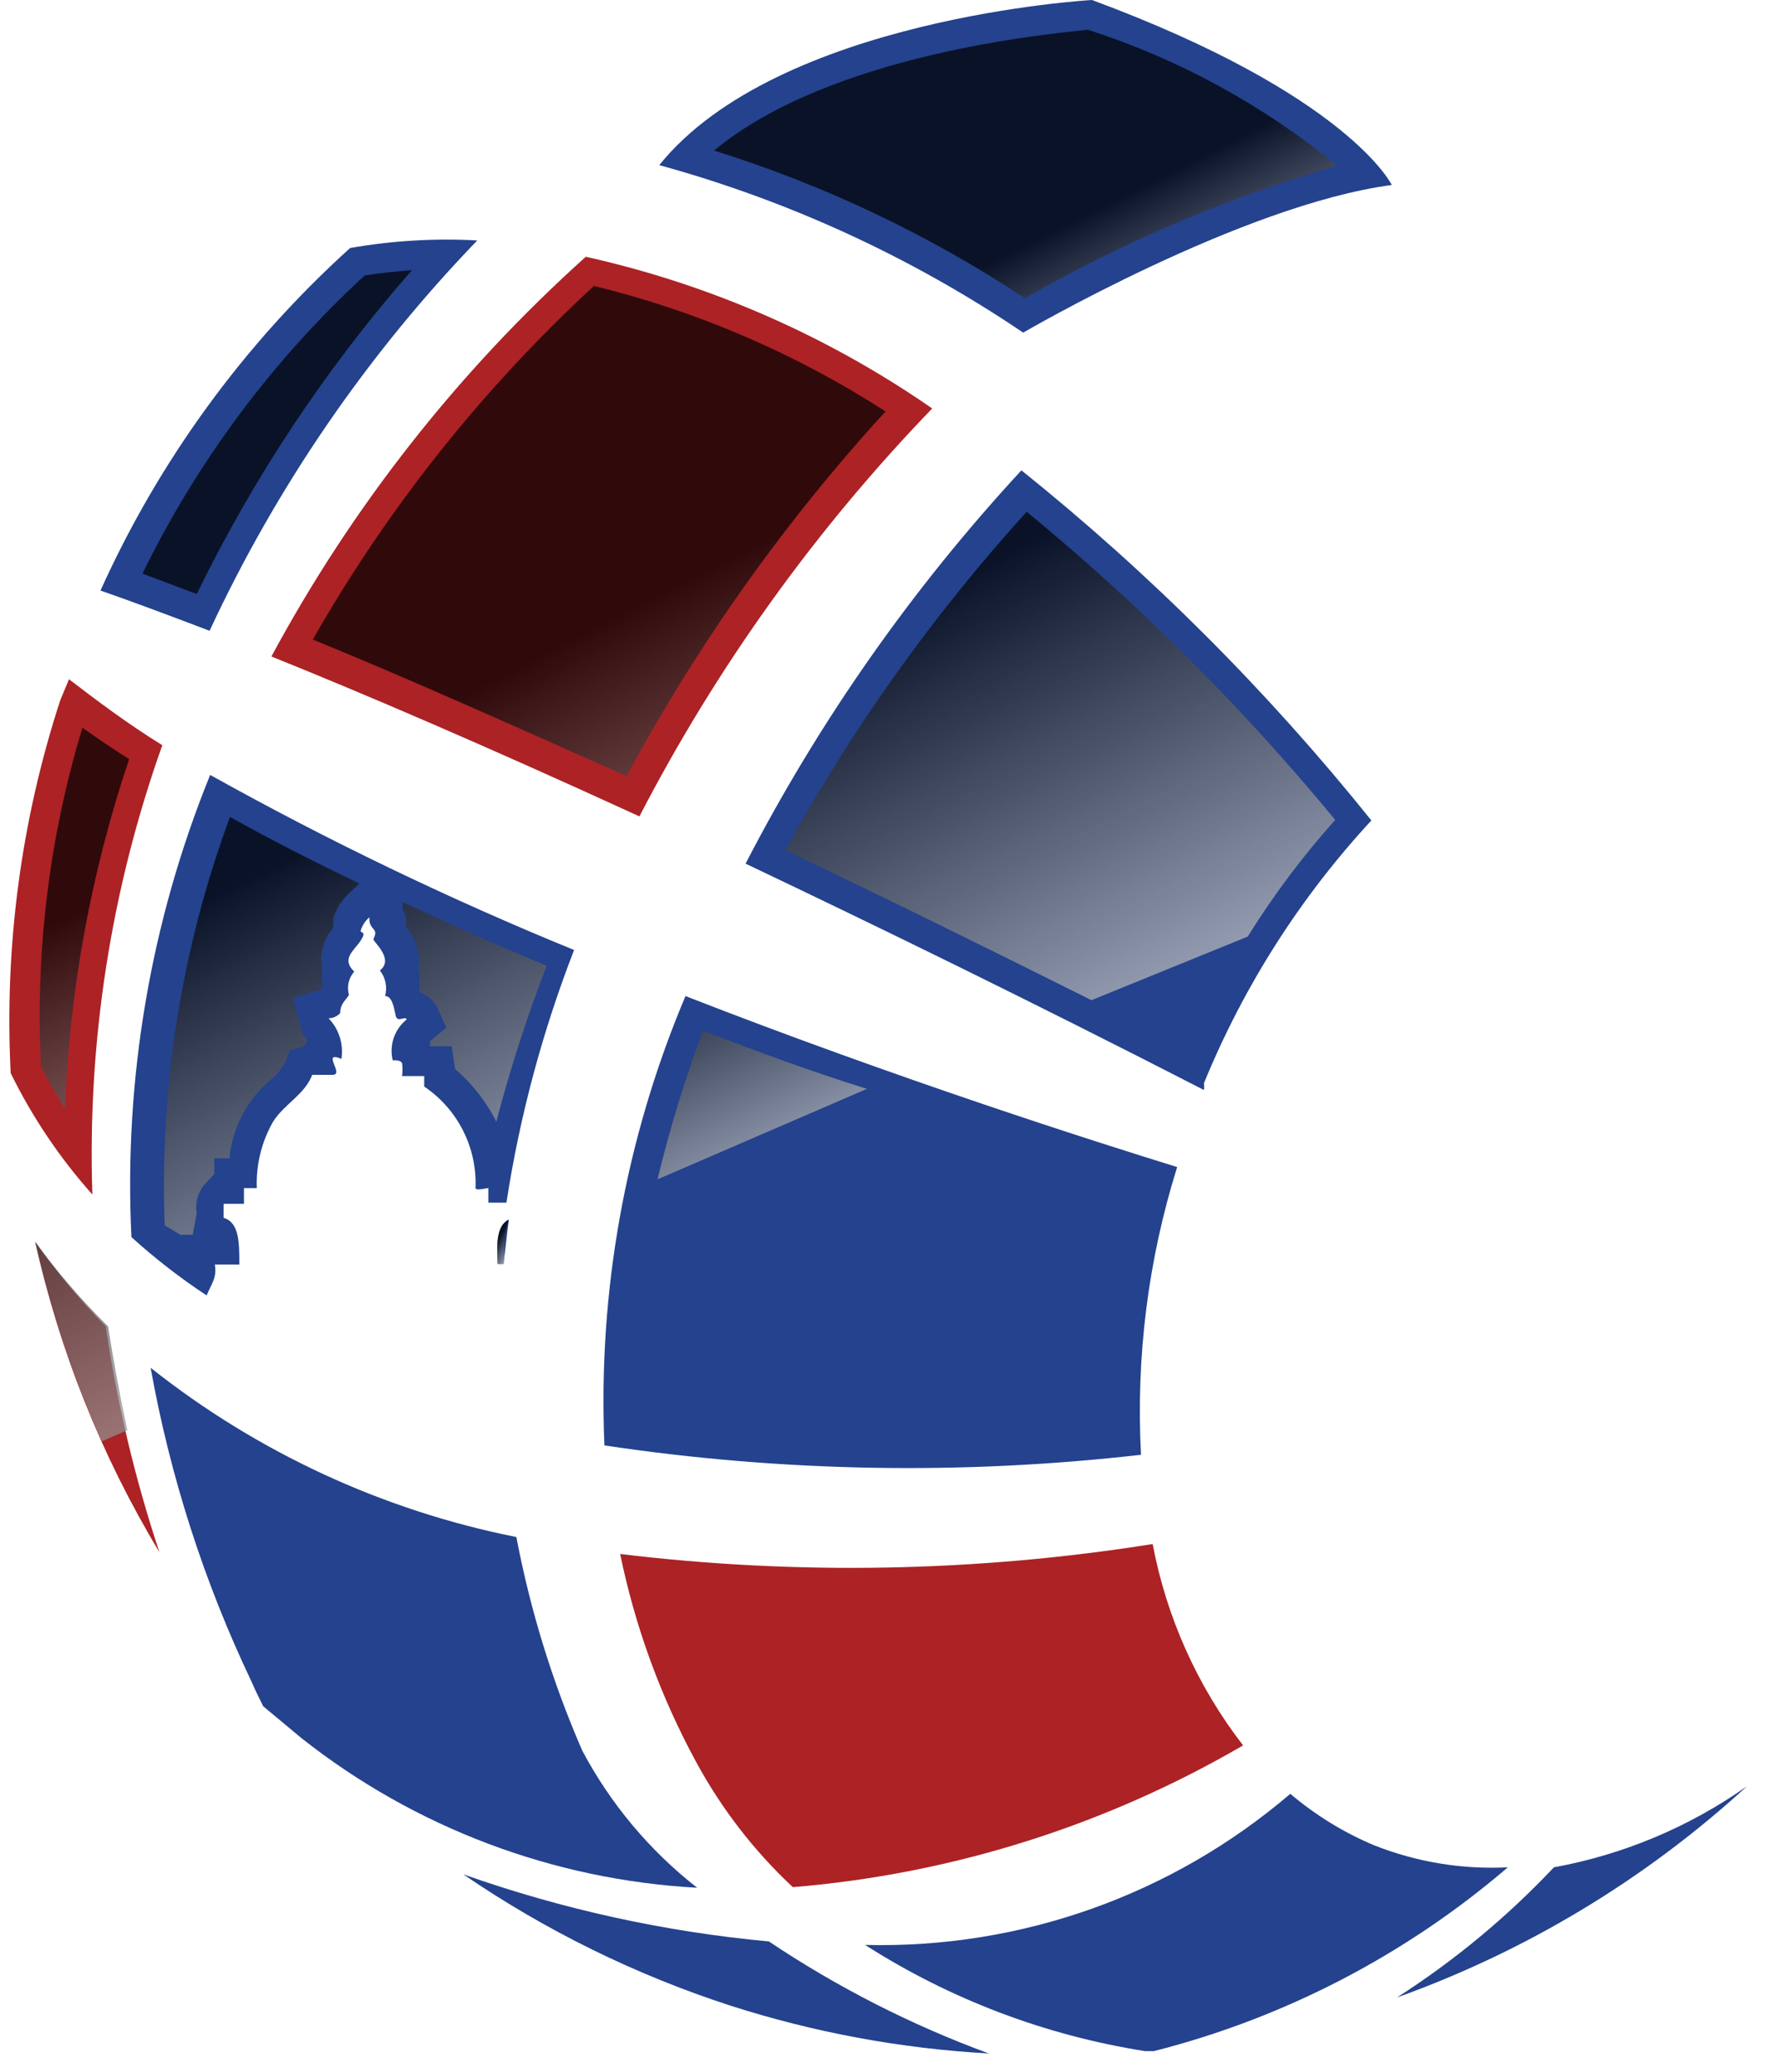 <?xml version="1.0" encoding="UTF-8"?>
<svg width="43px" height="50px" viewBox="0 0 43 50" version="1.1" xmlns="http://www.w3.org/2000/svg" xmlns:xlink="http://www.w3.org/1999/xlink">
    <title>9AD4F0BF-A0CD-451F-8DD0-FD9C2AAEBEC5</title>
    <defs>
        <filter id="filter-1">
            <feColorMatrix in="SourceGraphic" type="matrix" values="0 0 0 0 0.055 0 0 0 0 0.067 0 0 0 0 0.259 0 0 0 1 0"></feColorMatrix>
        </filter>
        <linearGradient x1="81.506%" y1="135.475%" x2="24.926%" y2="13.408%" id="linearGradient-2">
            <stop stop-color="#FFFFFF" offset="0%"></stop>
            <stop stop-color="#000000" offset="100%"></stop>
        </linearGradient>
        <linearGradient x1="82.916%" y1="115%" x2="40.916%" y2="31%" id="linearGradient-3">
            <stop stop-color="#FFFFFF" offset="0%"></stop>
            <stop stop-color="#000000" offset="100%"></stop>
        </linearGradient>
        <linearGradient x1="66.406%" y1="186.217%" x2="49.95%" y2="47.626%" id="linearGradient-4">
            <stop stop-color="#FFFFFF" offset="0%"></stop>
            <stop stop-color="#000000" offset="100%"></stop>
        </linearGradient>
        <linearGradient x1="99.981%" y1="262.865%" x2="12.041%" y2="-113.45%" id="linearGradient-5">
            <stop stop-color="#FFFFFF" offset="0%"></stop>
            <stop stop-color="#000000" offset="100%"></stop>
        </linearGradient>
        <linearGradient x1="84.624%" y1="123.464%" x2="24.072%" y2="17.198%" id="linearGradient-6">
            <stop stop-color="#FFFFFF" offset="0%"></stop>
            <stop stop-color="#000000" offset="100%"></stop>
        </linearGradient>
        <linearGradient x1="93.872%" y1="121.723%" x2="-20.056%" y2="-38.343%" id="linearGradient-7">
            <stop stop-color="#FFFFFF" offset="0%"></stop>
            <stop stop-color="#000000" offset="100%"></stop>
        </linearGradient>
        <linearGradient x1="115.886%" y1="160.453%" x2="58.656%" y2="63.763%" id="linearGradient-8">
            <stop stop-color="#FFFFFF" offset="0%"></stop>
            <stop stop-color="#000000" offset="100%"></stop>
        </linearGradient>
        <linearGradient x1="154.841%" y1="296.036%" x2="81.797%" y2="122.523%" id="linearGradient-9">
            <stop stop-color="#FFFFFF" offset="0%"></stop>
            <stop stop-color="#000000" offset="100%"></stop>
        </linearGradient>
        <linearGradient x1="114.513%" y1="104.525%" x2="65.075%" y2="62.462%" id="linearGradient-10">
            <stop stop-color="#FFFFFF" offset="0%"></stop>
            <stop stop-color="#000000" offset="100%"></stop>
        </linearGradient>
    </defs>
    <g id="Home-page_v4" stroke="none" stroke-width="1" fill="none" fill-rule="evenodd">
        <g id="DSPEC-Home-Page" transform="translate(-83, -5602)">
            <g id="Footer" transform="translate(0, 5511)">
                <g transform="translate(0, 91)" id="Dspec_logo-mark-Copy" filter="url(#filter-1)">
                    <g transform="translate(83, 0)">
                        <g id="Dark_Blue" transform="translate(1.666, 0)" fill="#24428D" fill-rule="nonzero">
                            <path d="M31.501,44.526 C30.77,44.218 30.091,43.8 29.487,43.287 C26.633,45.729 22.976,47.028 19.221,46.934 C21.273,48.246 23.575,49.118 25.981,49.497 L26.065,49.497 L26.192,49.497 C29.345,48.696 32.27,47.178 34.739,45.061 C33.634,45.117 32.529,44.935 31.501,44.526 L31.501,44.526 Z" id="Path"></path>
                            <path d="M3.52,30.515 L4.112,30.515 C4.112,29.98 4.112,29.501 3.732,29.388 C3.732,29.29 3.732,29.121 3.732,29.05 L4.224,29.05 L4.224,28.67 L4.534,28.67 C4.513,28.109 4.649,27.553 4.929,27.065 C5.196,26.642 5.689,26.417 5.872,25.938 C6.027,25.938 6.168,25.938 6.365,25.938 C6.562,25.938 6.365,25.671 6.365,25.558 C6.365,25.446 6.59,25.558 6.576,25.558 C6.634,25.199 6.519,24.834 6.266,24.572 C6.374,24.572 6.476,24.526 6.548,24.446 C6.548,24.22 6.675,24.15 6.759,24.009 C6.703,23.812 6.751,23.6 6.886,23.446 C6.562,23.136 6.886,22.939 7.041,22.7 C7.196,22.46 7.041,22.531 7.041,22.46 C7.079,22.334 7.152,22.222 7.252,22.136 C7.252,22.249 7.252,22.305 7.351,22.418 C7.449,22.531 7.351,22.615 7.351,22.671 C7.351,22.728 7.858,23.15 7.506,23.418 C7.643,23.593 7.69,23.822 7.632,24.037 C7.801,24.037 7.843,24.305 7.886,24.502 C7.928,24.699 8.111,24.502 8.153,24.601 C7.859,24.836 7.727,25.22 7.815,25.586 C7.9,25.586 8.012,25.586 8.041,25.657 C8.055,25.759 8.055,25.864 8.041,25.967 L8.576,25.967 C8.576,26.065 8.576,26.136 8.576,26.22 C9.386,26.766 9.855,27.694 9.815,28.67 C9.815,28.741 10.082,28.67 10.125,28.67 L10.125,29.022 L10.561,29.022 C10.882,26.936 11.43,24.892 12.195,22.925 C9.183,21.695 6.249,20.284 3.408,18.7 C1.971,22.236 1.322,26.042 1.507,29.853 C2.075,30.368 2.683,30.839 3.323,31.261 C3.436,30.98 3.577,30.839 3.52,30.515 Z" id="Path"></path>
                            <path d="M10.35,30.501 L10.491,30.501 L10.618,29.431 C10.322,29.571 10.322,30.022 10.35,30.501 Z" id="Path"></path>
                            <path d="M35.852,45.061 C34.722,46.258 33.45,47.313 32.064,48.201 C35.191,47.081 38.063,45.348 40.513,43.104 C39.12,44.087 37.529,44.755 35.852,45.061 Z" id="Path"></path>
                            <path d="M12.392,42.245 C11.672,40.591 11.138,38.863 10.801,37.091 C7.575,36.449 4.549,35.049 1.971,33.007 C2.442,35.63 3.261,38.178 4.408,40.583 C4.492,40.78 4.591,40.978 4.689,41.175 L5.619,41.949 C8.353,44.106 11.688,45.365 15.166,45.554 C14.019,44.658 13.074,43.53 12.392,42.245 Z" id="Path"></path>
                            <path d="M9.519,45.23 C11.507,46.589 13.679,47.656 15.969,48.399 C17.99,49.047 20.087,49.436 22.207,49.553 C20.336,48.866 18.554,47.958 16.898,46.85 C14.381,46.617 11.902,46.073 9.519,45.23 L9.519,45.23 Z" id="Path"></path>
                            <path d="M16.335,20.841 C19.503,22.348 23.178,24.136 27.403,26.304 C27.409,26.248 27.409,26.192 27.403,26.136 C28.36,23.799 29.729,21.652 31.444,19.799 C28.944,16.683 26.111,13.85 22.995,11.35 C20.358,14.2 18.118,17.392 16.335,20.841 L16.335,20.841 Z" id="Path"></path>
                            <path d="M25.882,35.106 C25.757,32.758 26.052,30.407 26.755,28.163 C24.798,27.558 20.052,26.051 14.884,24.037 C13.437,27.462 12.768,31.166 12.927,34.88 C17.217,35.523 21.572,35.599 25.882,35.106 L25.882,35.106 Z" id="Path"></path>
                            <path d="M9.857,5.802 C8.83,5.746 7.8,5.807 6.787,5.985 C4.23,8.295 2.178,11.109 0.76,14.251 C1.45,14.49 2.323,14.814 3.394,15.222 C5.011,11.746 7.196,8.562 9.857,5.802 L9.857,5.802 Z" id="Path"></path>
                            <path d="M31.937,4.464 C31.937,4.464 30.895,2.295 24.699,0 C24.699,0 17.123,0.422 14.251,3.985 C17.38,4.844 20.348,6.21 23.038,8.027 C23.038,8.027 28.318,4.943 31.937,4.464 Z" id="Path"></path>
                        </g>
                        <g id="Magenta" transform="translate(0, 5.633)" fill="#AC2225" fill-rule="nonzero">
                            <path d="M27.83,31.627 C23.576,32.303 19.249,32.383 14.973,31.867 C15.333,33.619 15.95,35.308 16.804,36.88 C17.415,38.008 18.204,39.031 19.142,39.907 C22.975,39.591 26.689,38.422 30.013,36.486 C28.911,35.061 28.163,33.396 27.83,31.627 L27.83,31.627 Z" id="Path"></path>
                            <path d="M1.455,11.265 C0.508,14.166 0.103,17.216 0.258,20.263 C0.779,21.325 1.442,22.31 2.23,23.192 C2.107,19.504 2.68,15.826 3.919,12.35 C3.074,11.829 2.328,11.265 1.666,10.758 L1.455,11.265 Z" id="Path"></path>
                            <path d="M0.85,24.333 C1.439,26.976 2.452,29.506 3.849,31.824 C3.259,30.049 2.825,28.226 2.553,26.375 C1.93,25.742 1.361,25.059 0.85,24.333 L0.85,24.333 Z" id="Path"></path>
                            <path d="M22.507,4.224 C19.982,2.474 17.142,1.231 14.143,0.563 C11.076,3.317 8.508,6.58 6.553,10.209 C8.792,11.11 11.721,12.364 15.438,14.068 C17.305,10.462 19.687,7.146 22.507,4.224 Z" id="Path"></path>
                        </g>
                        <g id="Light-2" opacity="0.72" style="mix-blend-mode: screen;" transform="translate(0.258, 0)" fill-rule="nonzero">
                            <path d="M3.718,29.571 C3.594,26.214 4.129,22.865 5.295,19.714 C6.233,20.24 7.276,20.775 8.421,21.32 L8.196,21.531 C8.004,21.701 7.863,21.92 7.787,22.164 L7.787,22.277 L7.787,22.39 C7.547,22.663 7.448,23.033 7.52,23.39 C7.512,23.512 7.512,23.634 7.52,23.756 C7.52,23.756 7.52,23.826 7.52,23.868 L6.816,24.08 L7.041,24.924 L7.168,25.108 L7.083,25.248 L6.745,25.347 L6.618,25.657 C6.528,25.814 6.409,25.953 6.266,26.065 C5.704,26.541 5.35,27.218 5.281,27.952 L4.914,27.952 L4.914,28.332 L4.914,28.332 L4.703,28.558 C4.525,28.751 4.447,29.016 4.492,29.276 L4.393,29.797 L4.098,29.797 L4.098,29.797 L3.718,29.571 Z M11.73,27.079 C11.486,26.589 11.146,26.153 10.73,25.798 L10.646,25.248 L10.125,25.248 L10.125,25.122 L10.519,24.798 L10.294,24.305 C10.202,24.13 10.045,23.998 9.857,23.939 C9.873,23.869 9.873,23.797 9.857,23.728 C9.87,23.62 9.87,23.511 9.857,23.404 L9.857,23.249 C9.876,22.932 9.764,22.621 9.547,22.39 C9.547,22.39 9.547,22.263 9.547,22.122 L9.463,21.939 L9.463,21.77 C10.561,22.277 11.716,22.798 12.941,23.305 C12.467,24.53 12.063,25.781 11.73,27.051 L11.73,27.079 Z" id="Shape" fill="url(#linearGradient-2)"></path>
                            <path d="M11.758,30.501 L11.913,30.501 C11.913,30.135 11.913,29.783 12.026,29.431 C11.73,29.571 11.73,30.022 11.758,30.501 Z" id="Path" fill="url(#linearGradient-3)"></path>
                            <path d="M1.31,26.755 C1.098,26.431 0.915,26.093 0.732,25.741 C0.591,22.977 0.93,20.209 1.732,17.56 C2.084,17.813 2.464,18.067 2.859,18.32 C1.942,21.044 1.421,23.884 1.31,26.755 L1.31,26.755 Z" id="Path" fill="url(#linearGradient-4)"></path>
                            <path d="M2.816,34.514 C2.633,33.669 2.478,32.824 2.352,32.008 C1.709,31.377 1.12,30.694 0.591,29.966 C0.969,31.619 1.507,33.232 2.197,34.782 L2.816,34.514 Z" id="Path" fill="url(#linearGradient-5)"></path>
                            <path d="M26.093,24.136 C23.53,22.854 21.038,21.629 18.7,20.517 C20.318,17.576 22.274,14.835 24.53,12.35 C27.247,14.582 29.742,17.072 31.979,19.785 C31.195,20.66 30.488,21.602 29.867,22.601 L26.093,24.136 Z" id="Path" fill="url(#linearGradient-6)"></path>
                            <path d="M15.617,28.459 C15.909,27.241 16.276,26.042 16.715,24.868 C17.982,25.361 19.32,25.854 20.672,26.276 L15.617,28.459 Z" id="Path" fill="url(#linearGradient-7)"></path>
                            <path d="M14.87,18.729 C12.054,17.475 9.576,16.363 7.294,15.433 C9.105,12.257 11.395,9.379 14.082,6.9 C16.58,7.511 18.96,8.535 21.122,9.928 C18.684,12.593 16.584,15.549 14.87,18.729 L14.87,18.729 Z" id="Path" fill="url(#linearGradient-8)"></path>
                            <path d="M3.182,13.842 C4.507,11.13 6.326,8.69 8.548,6.647 C8.914,6.59 9.294,6.548 9.688,6.52 C7.616,8.882 5.869,11.51 4.492,14.335 L3.182,13.842 Z" id="Path" fill="url(#linearGradient-9)"></path>
                            <path d="M24.488,7.196 C22.165,5.663 19.639,4.463 16.982,3.633 C19.799,1.296 25.079,0.817 26.009,0.718 C28.202,1.424 30.242,2.537 32.022,3.999 C29.393,4.762 26.864,5.835 24.488,7.196 L24.488,7.196 Z" id="Path" fill="url(#linearGradient-10)"></path>
                        </g>
                    </g>
                </g>
            </g>
        </g>
    </g>
</svg>